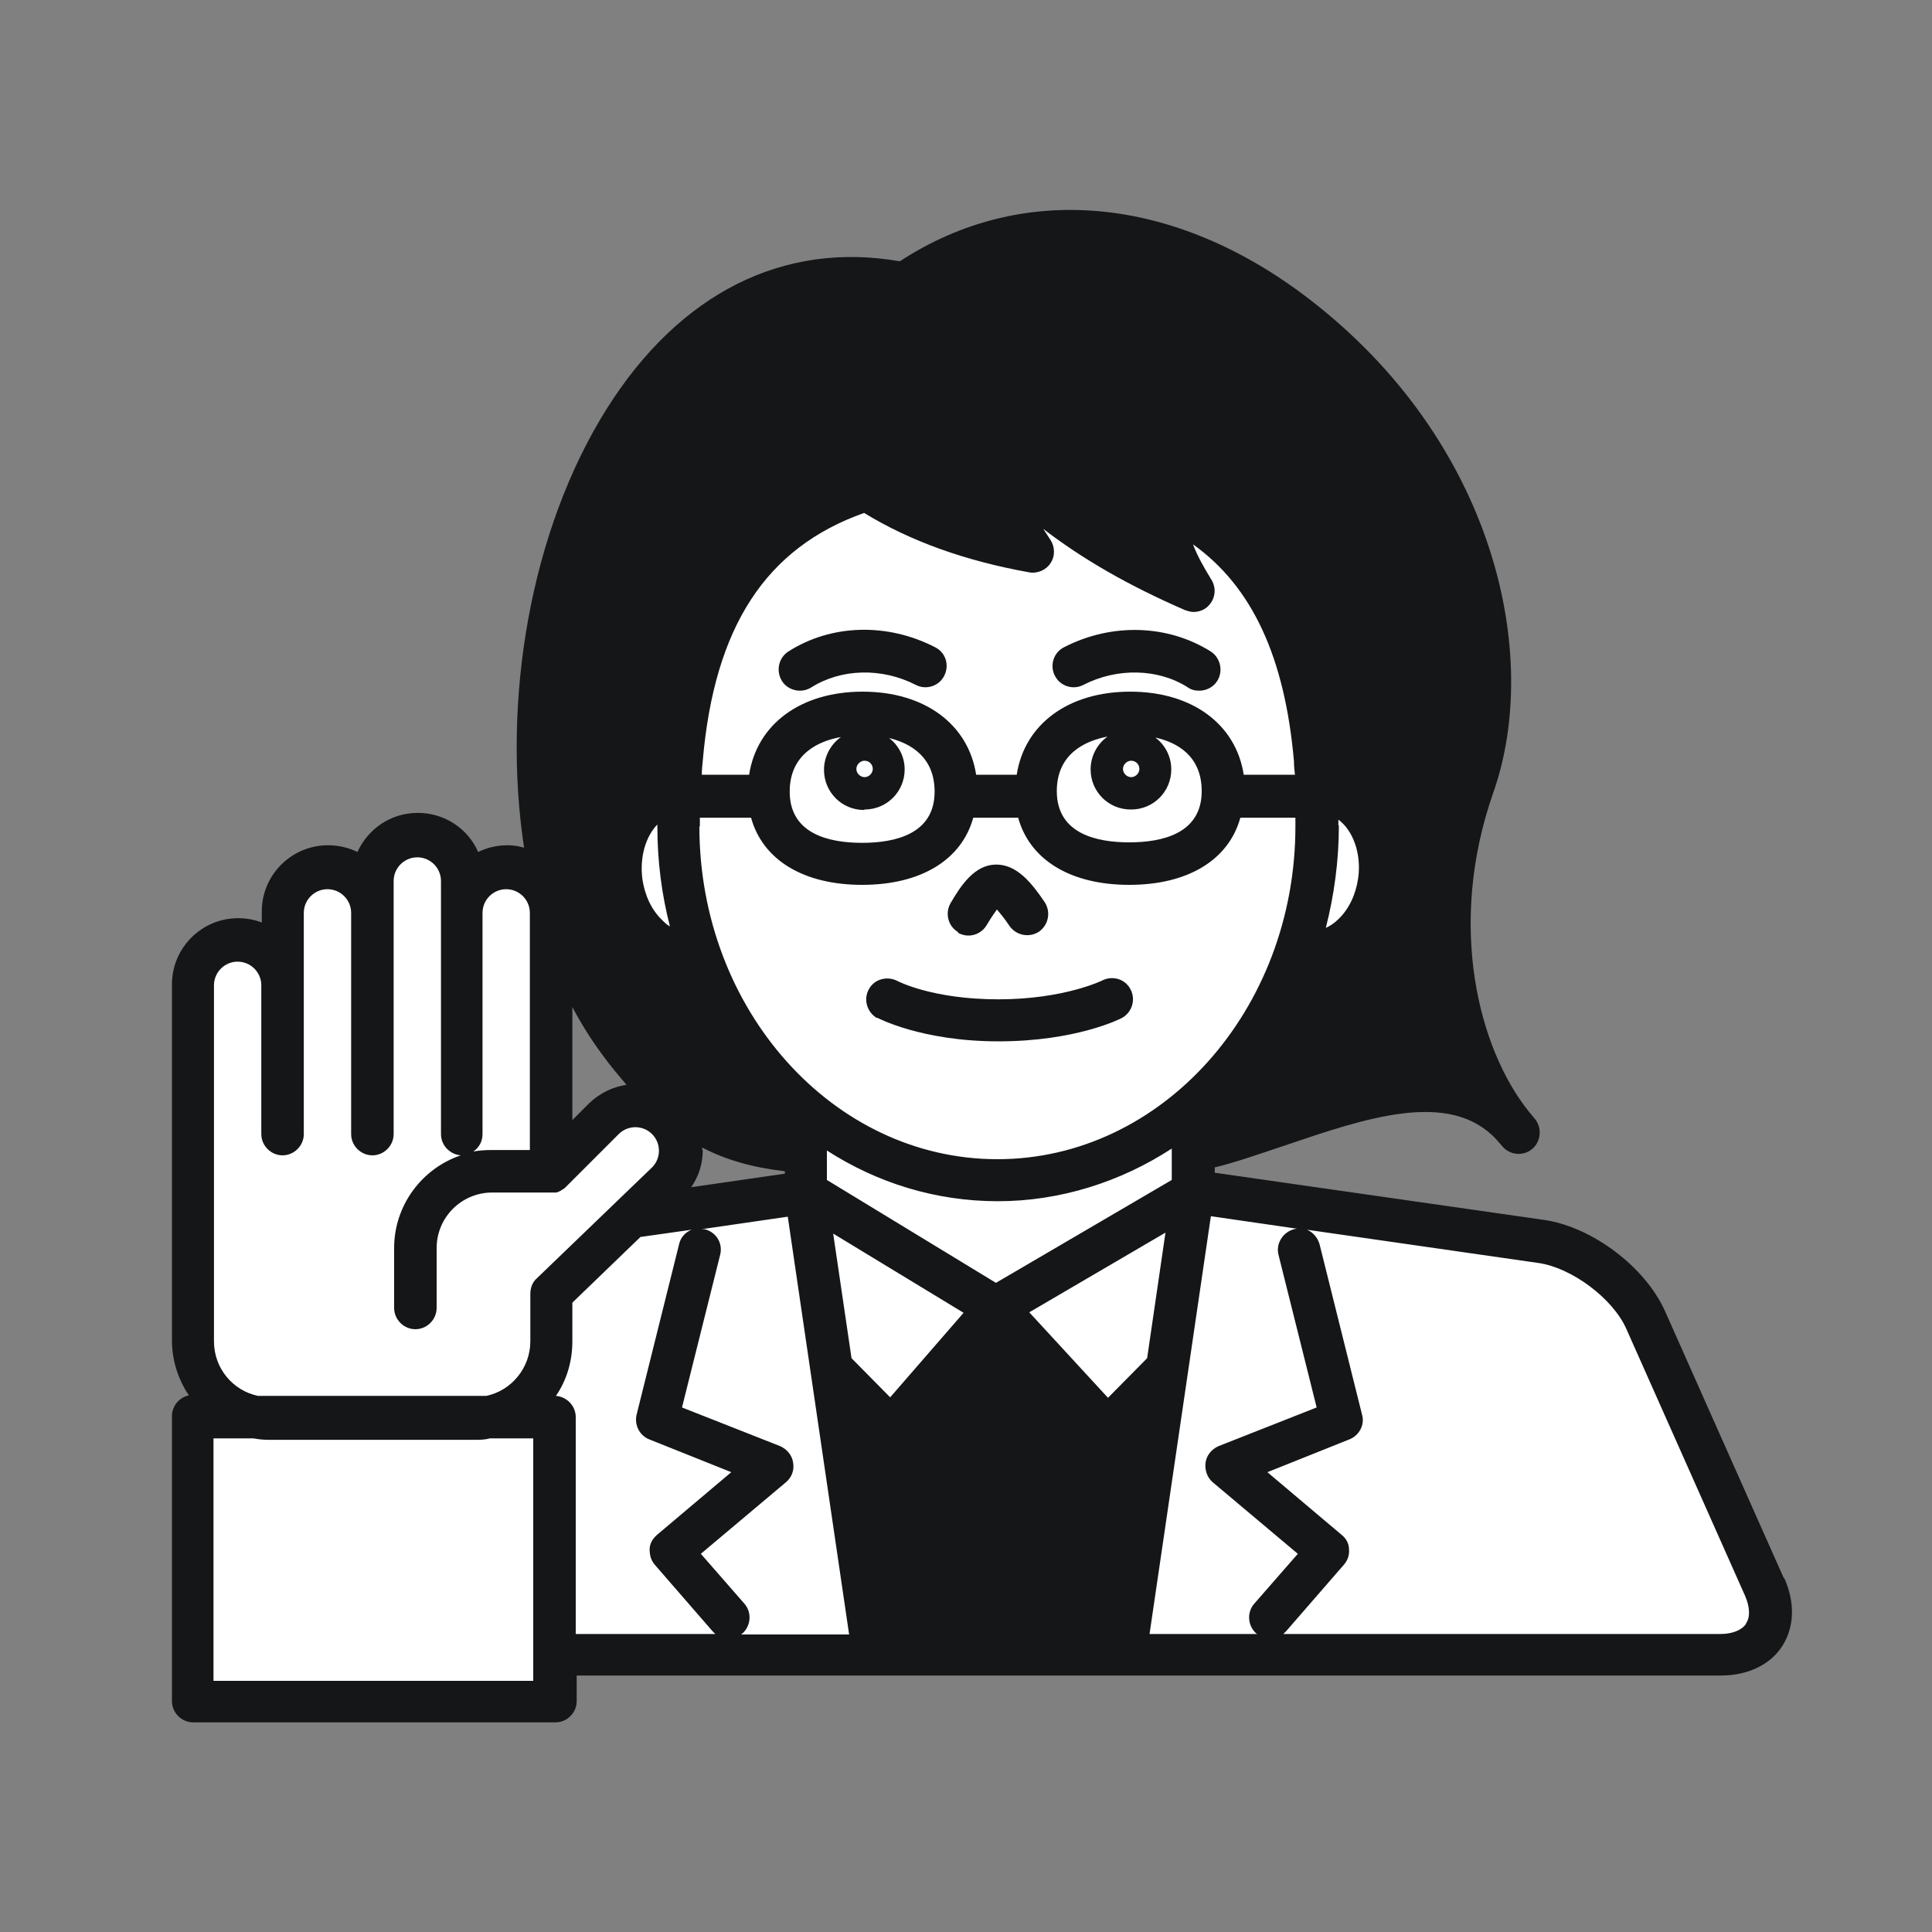 <?xml version="1.0" encoding="UTF-8"?><svg id="_레이어_2" xmlns="http://www.w3.org/2000/svg" width="40" height="40" viewBox="0 0 40 40"><rect x="0" y="0" width="40" height="40" fill="#808080" stroke="none"/><defs><style>.cls-1,.cls-2{fill:#fff;}.cls-2{opacity:0;}.cls-3{fill:#141618;}</style></defs><g id="_레이어_1-2"><rect class="cls-2" width="40" height="40"/><path class="cls-1" d="m36.54,33.84c.17-.27.18-.63.01-1.01h0s-2.46-5.53-2.46-5.53c-.35-.78-1.31-1.51-2.16-1.63l-7.21-1.03v-.81l.32-.08c.45-.11.96-.29,1.41-.44,1.72-.59,3.67-1.25,4.83-.02l.02.02s.08.09.12.14c0,0,.02,0,.02,0,0,0,0-.02,0-.02-.04-.05-.08-.1-.12-.14l-.02-.02c-1.12-1.4-1.8-4.11-.81-6.98.97-2.72.02-6.95-3.68-9.78-2.63-2.02-5.61-2.3-7.97-.76l-.14.09-.16-.03c-2.22-.39-4.22.62-5.63,2.85-1.49,2.36-2.12,5.73-1.66,8.82l.1.63-.62-.16c-.24-.06-.46-.03-.66.07l-.39.2-.18-.4c-.15-.34-.49-.56-.86-.56s-.71.22-.86.56l-.18.4-.39-.2c-.13-.07-.27-.1-.42-.1-.52,0-.95.42-.95.95v.84l-.57-.22c-.11-.04-.22-.06-.34-.06-.52,0-.95.42-.95.95v7.37c0,.32.1.63.28.9l.35.52-.62.13s-.01,0-.01.02v5.9s0,.02.02.02h7.5s.02,0,.02-.02v-.95h24.11c.41,0,.74-.15.92-.42Zm-24.03-10.73l-1.07,1.07v-5.08s.8,1.52.8,1.52c.18.35.38.66.59.94.17.22.32.41.47.59l.5.58-.76.11c-.2.03-.39.12-.53.26Zm4.16,1.53l-3.26.47.55-.79c.11-.16.17-.34.17-.53,0,0,0-.02,0-.03l-.02-.72.64.33c.44.23.95.37,1.56.44l.37.04v.79Z"/><path class="cls-3" d="m16.56,14.3c.08,0,.16-.02.24-.07.62-.39,1.46-.41,2.16-.05.21.11.48.03.59-.19.11-.22.03-.48-.19-.59-.99-.51-2.15-.48-3.04.09-.2.13-.26.4-.13.61.08.13.23.2.37.2Z"/><path class="cls-3" d="m22.43,14.18c.7-.36,1.55-.34,2.16.05.07.05.15.07.24.07.14,0,.29-.07.37-.2.13-.2.07-.48-.13-.61-.89-.56-2.05-.6-3.04-.09-.22.11-.3.38-.19.59.11.22.38.3.59.19Z"/><path class="cls-3" d="m19.83,19.31c.07.04.15.06.22.06.15,0,.3-.08.38-.22.1-.17.17-.26.21-.32.05.06.14.16.26.34.14.2.41.25.61.12.2-.14.25-.41.12-.61-.27-.4-.58-.79-1.02-.78-.43.01-.71.42-.93.8-.12.21-.05.48.16.6Z"/><path class="cls-3" d="m18.16,21.07s.91.49,2.51.49,2.51-.46,2.55-.48c.21-.11.3-.37.19-.59-.11-.22-.37-.3-.59-.19,0,0-.79.39-2.15.39s-2.07-.37-2.09-.38c-.21-.11-.48-.04-.59.17-.12.21-.04.48.17.6Z"/><path class="cls-3" d="m36.93,32.67l-2.46-5.53c-.41-.91-1.5-1.73-2.48-1.88l-6.84-.98v-.11c.45-.11.93-.28,1.44-.45,1.68-.57,3.42-1.17,4.39-.13.04.05.09.1.13.15.16.18.43.2.61.05.18-.15.21-.42.07-.61-.05-.06-.09-.11-.14-.17-1.04-1.3-1.69-3.85-.74-6.58,1.02-2.86.04-7.29-3.82-10.25-2.79-2.14-5.94-2.42-8.46-.77-2.4-.42-4.55.65-6.06,3.04-1.6,2.54-2.18,6.06-1.72,9.1-.11-.03-.22-.05-.34-.05-.22,0-.43.05-.61.14-.21-.48-.69-.81-1.25-.81s-1.03.33-1.25.81c-.18-.09-.39-.14-.61-.14-.75,0-1.37.61-1.37,1.37v.23c-.15-.06-.32-.09-.49-.09-.75,0-1.37.61-1.37,1.37v7.37c0,.42.13.81.35,1.14-.2.04-.35.22-.35.43v5.9c0,.24.2.44.44.44h7.5c.24,0,.44-.2.44-.44v-.53h23.69c.55,0,1.02-.22,1.27-.61.25-.39.27-.9.04-1.41Zm-9.22-15.58s0-.08,0-.12c.3.22.48.7.41,1.21-.05.34-.19.64-.41.85-.08.08-.17.14-.26.18.17-.67.27-1.38.27-2.12,0,0,0,0,0,0Zm-13.16-1.34c.24-2.78,1.31-4.41,3.34-5.13.97.59,2.09.99,3.42,1.23.17.03.35-.05.44-.19.1-.15.09-.34,0-.48-.05-.08-.1-.15-.15-.23.82.63,1.76,1.17,2.93,1.68.06.02.12.04.18.04.12,0,.25-.05.33-.15.13-.15.14-.36.04-.52-.16-.26-.29-.49-.38-.73,1.23.88,1.9,2.34,2.09,4.49,0,.09.01.19.02.28h-1.06c-.16-1.04-1.06-1.72-2.35-1.72s-2.19.68-2.35,1.72h-.84c-.16-1.04-1.06-1.72-2.35-1.72s-2.19.68-2.35,1.72h-.98c0-.1.01-.19.02-.29Zm8.87,0c.1,0,.17.08.17.17s-.08.17-.17.17-.17-.08-.17-.17.08-.17.17-.17Zm0,1.01c.46,0,.83-.37.83-.83,0-.27-.13-.51-.33-.66.45.1.96.38.96,1.11,0,.88-.82,1.06-1.5,1.06s-1.5-.18-1.5-1.06c0-.77.58-1.04,1.05-1.13-.21.15-.35.4-.35.68,0,.46.37.83.83.83Zm-5.52-1.01c.1,0,.17.08.17.17s-.08.17-.17.17-.17-.08-.17-.17.08-.17.17-.17Zm0,1.01c.46,0,.83-.37.83-.83,0-.27-.13-.5-.32-.65.44.11.94.39.94,1.11,0,.88-.82,1.06-1.5,1.06s-1.5-.18-1.5-1.06c0-.78.6-1.05,1.06-1.13-.21.15-.35.4-.35.68,0,.46.37.83.83.83Zm-3.41.35c0-.06,0-.12,0-.18h1.06c.24.87,1.08,1.39,2.3,1.39s2.06-.52,2.3-1.39h.93c.24.87,1.08,1.39,2.3,1.39s2.06-.52,2.3-1.39h1.14c0,.06,0,.12,0,.18,0,0,0,0,0,0,0,3.8-2.77,6.89-6.17,6.89s-6.17-3.09-6.17-6.89c0,0,0,0,0,0Zm.05,6.7s0-.03,0-.05c.48.25,1.03.41,1.71.49v.05l-1.94.28c.16-.23.24-.49.24-.77Zm-.93-6.74s0,.03,0,.04c0,0,0,0,0,0,0,.72.09,1.41.26,2.07-.06-.03-.11-.08-.16-.13-.22-.21-.36-.51-.41-.85-.06-.46.07-.89.32-1.14Zm-1.76,3.78c.19.36.4.69.63,1,.16.22.33.42.49.61-.28.04-.55.17-.77.38l-.35.35v-2.34Zm-1.86,2.63v-4.58c0-.27.22-.49.49-.49s.49.22.49.49v4.91h-.8c-.13,0-.25.01-.37.03.12-.08.19-.21.19-.36Zm1.05,11.32h-6.62v-5.02h.83c.1.02.21.03.32.03h4.25c.11,0,.22,0,.32-.03h.9v5.02Zm.07-8.33c-.09.08-.13.2-.13.32v.98c0,.55-.39,1.02-.91,1.13h-4.73c-.52-.11-.91-.57-.91-1.13v-7.37c0-.27.22-.49.49-.49s.49.22.49.49v3.08c0,.24.2.44.44.44s.44-.2.44-.44v-4.58c0-.27.22-.49.49-.49s.49.22.49.49v4.58c0,.24.2.44.44.44s.44-.2.44-.44v-5.24c0-.27.22-.49.49-.49s.49.22.49.49v5.24c0,.23.18.42.41.44-.8.27-1.38,1.03-1.38,1.92v1.24c0,.24.2.44.44.44s.44-.2.44-.44v-1.24c0-.64.52-1.15,1.15-1.15h1.24s0,0,0,0c.03,0,.05,0,.08,0,0,0,0,0,0,0,.02,0,.04-.01.06-.02,0,0,.02,0,.02-.01.02,0,.03-.02.05-.03,0,0,.01,0,.02-.01.02-.01.04-.03.06-.05,0,0,0,0,0,0l1.09-1.09c.19-.19.5-.19.69,0,.19.19.19.5,0,.69l-2.41,2.32Zm.81,7.36v-4.49c0-.23-.18-.42-.41-.44.22-.32.34-.71.34-1.13v-.8l1.41-1.36,1.06-.15c-.13.05-.23.16-.26.3l-.88,3.53c-.05.21.06.43.26.51l1.7.68-1.54,1.3c-.09.08-.15.18-.15.3,0,.12.03.23.11.32l1.19,1.37s.04.04.06.06h-2.89Zm3.43,0s.01,0,.02-.01c.18-.16.2-.44.04-.62l-.9-1.03,1.76-1.48c.12-.1.18-.25.15-.41-.02-.15-.13-.28-.27-.34l-2.03-.8.79-3.16c.06-.24-.08-.47-.32-.53-.02,0-.05,0-.07,0l1.79-.26,1.27,8.65h-2.23Zm3.08-4.9l-.8-.81-.38-2.58,2.7,1.64-1.52,1.75Zm-1.31-4.5v-.61c1.04.67,2.25,1.05,3.54,1.05s2.54-.4,3.6-1.09v.65l-3.64,2.13-3.5-2.13Zm5.82,4.51l-1.63-1.77,2.82-1.65-.38,2.6-.81.82Zm.86,4.89l1.27-8.65,1.79.26s-.04,0-.07.01c-.23.06-.38.3-.32.53l.79,3.16-2.03.8c-.14.06-.25.19-.27.34-.02.15.03.31.15.41l1.76,1.48-.9,1.03c-.16.18-.14.46.04.62,0,0,.01,0,.02.01h-2.23Zm12.35-.21c-.09.13-.28.21-.53.21h-9.05s.04-.04.06-.06l1.19-1.37c.08-.09.12-.2.11-.32,0-.12-.06-.23-.15-.3l-1.54-1.3,1.7-.68c.2-.08.32-.3.26-.51l-.88-3.53c-.04-.14-.14-.25-.26-.3l4.8.69c.68.1,1.53.73,1.81,1.36l2.46,5.53c.1.23.11.44.02.57Z"/></g></svg>